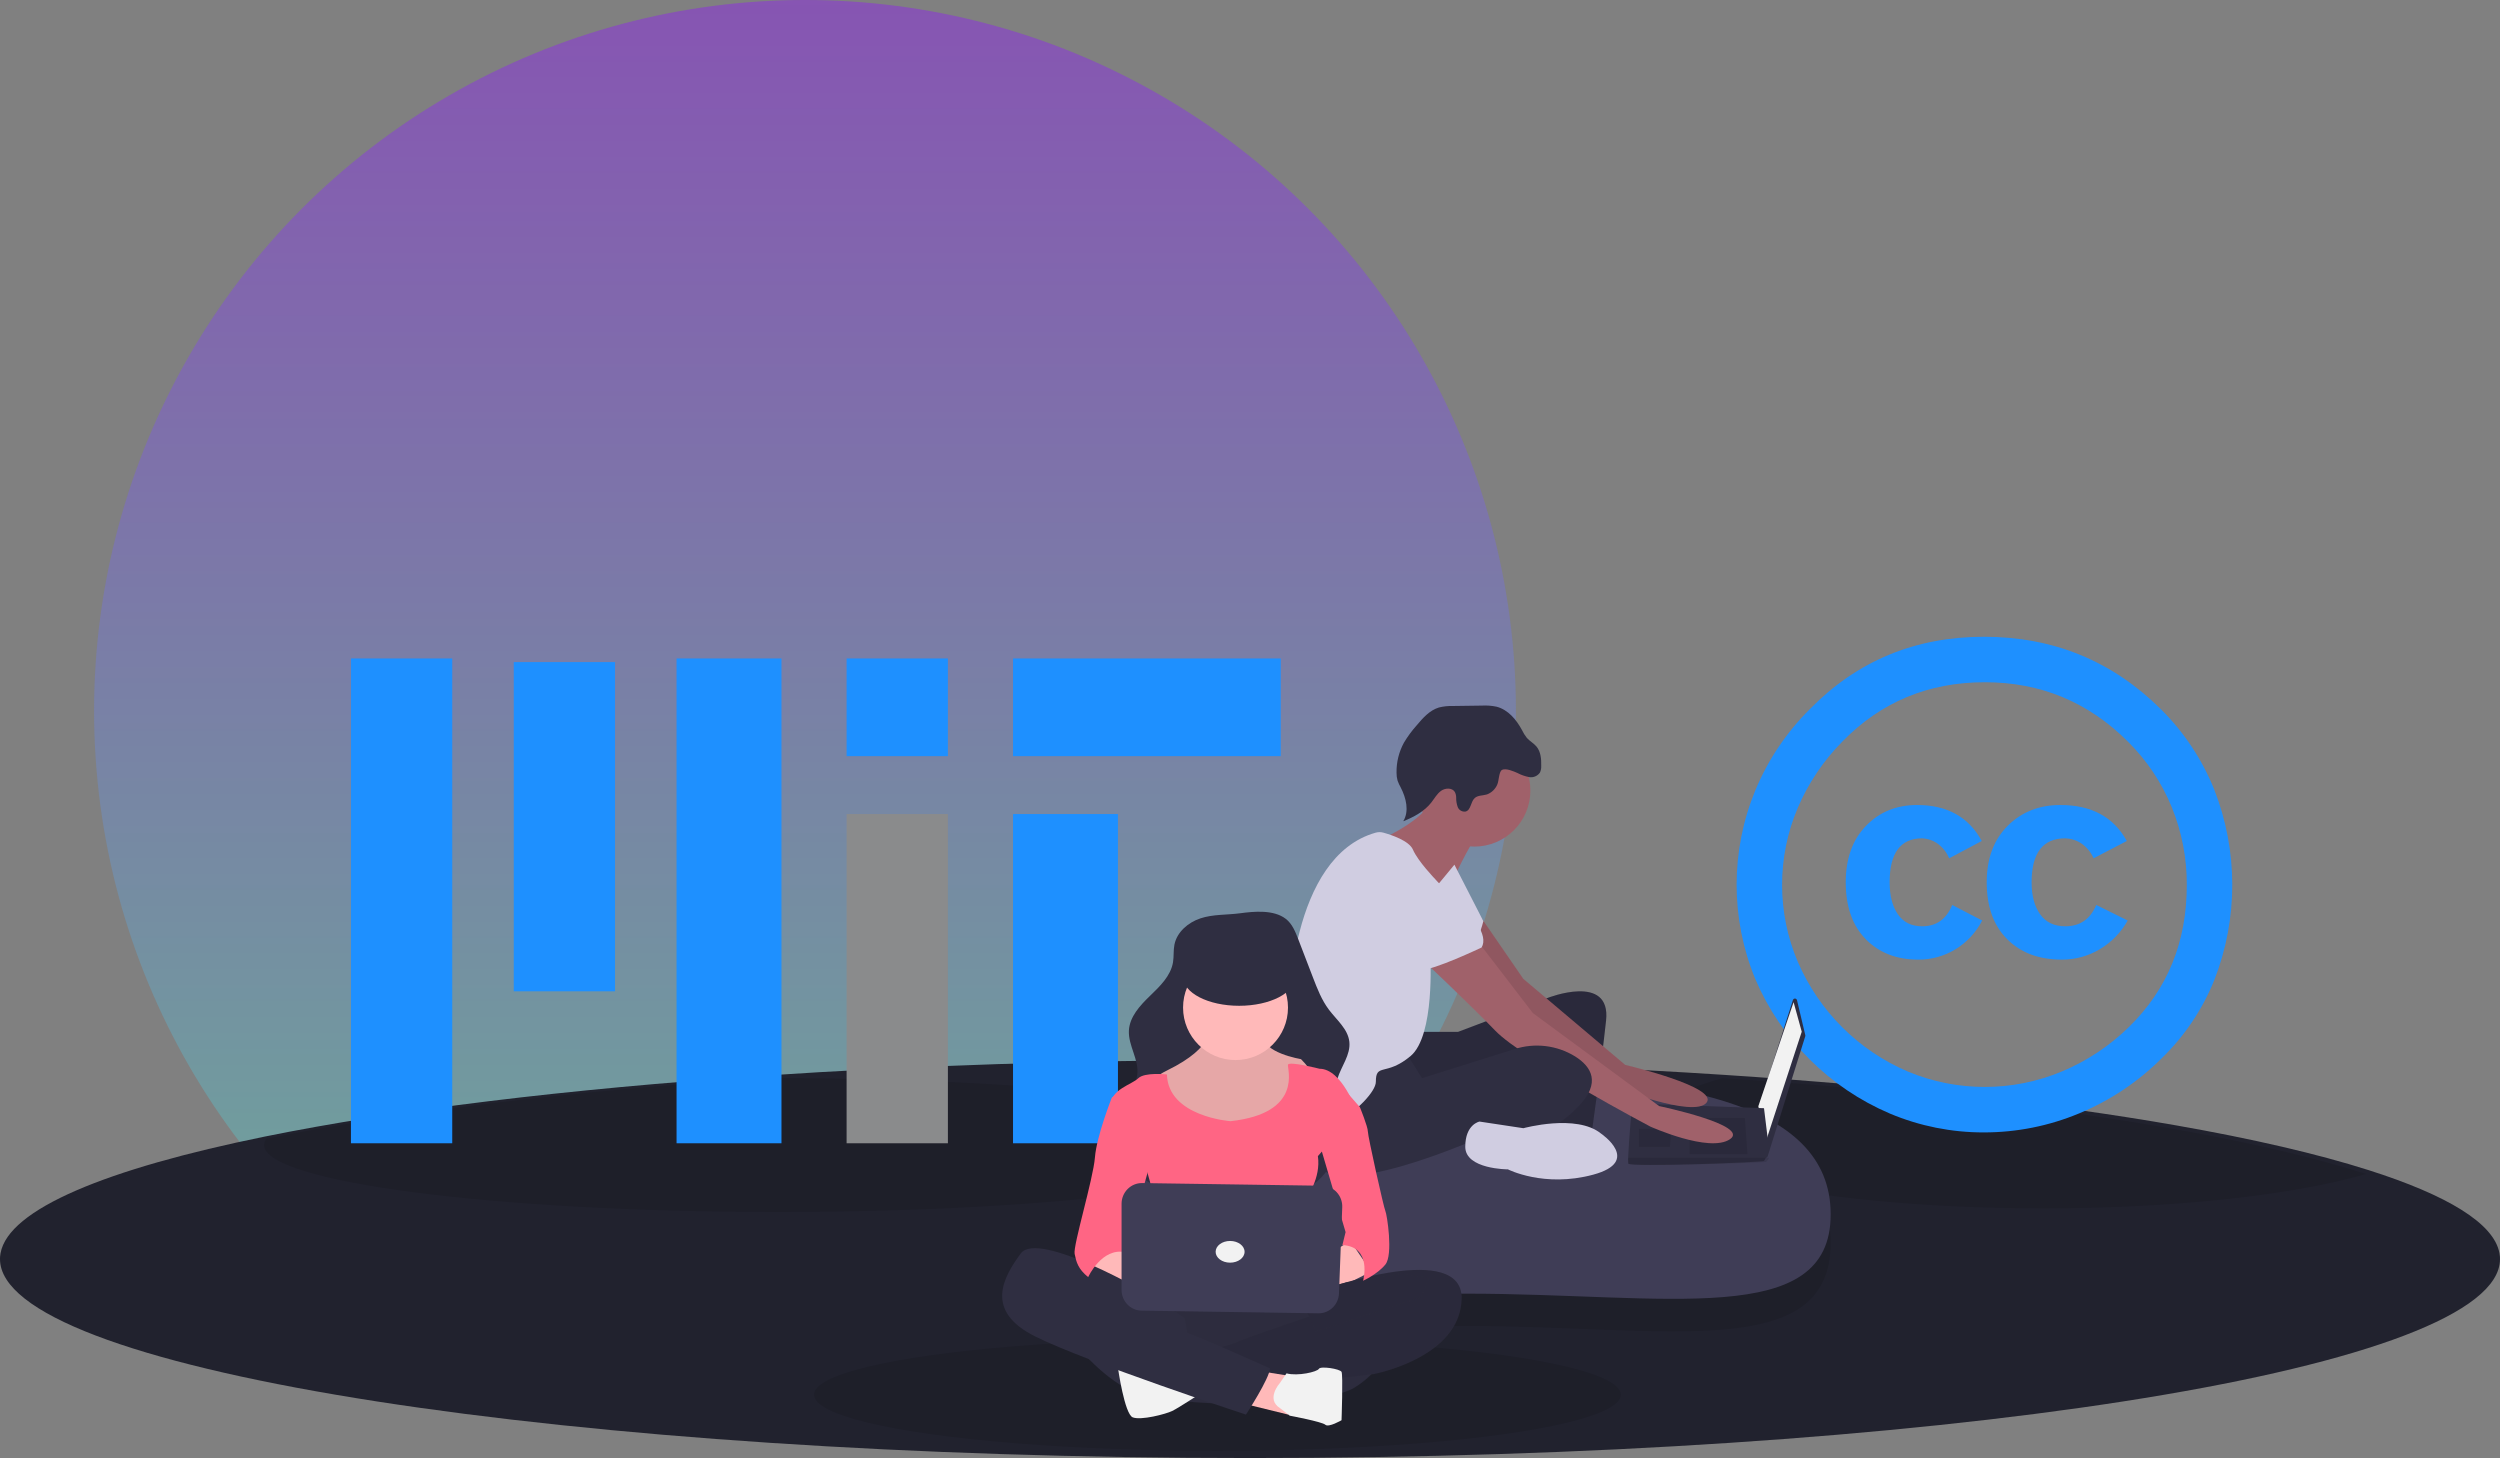 <?xml version="1.0" encoding="UTF-8"?>
<svg width="691px" height="403px" viewBox="0 0 691 403" version="1.1" xmlns="http://www.w3.org/2000/svg" xmlns:xlink="http://www.w3.org/1999/xlink">
    <rect x="0" y="0" width="691" height="403" fill="#808080" stroke="none"/>
    <title>D1681588-5597-4F4B-8A7D-EA16756987B7</title>
    <defs>
        <linearGradient x1="50%" y1="0.03%" x2="50%" y2="93.073%" id="linearGradient-1">
            <stop stop-color="#9013FE" offset="0.03%"></stop>
            <stop stop-color="#50E3C2" offset="100%"></stop>
        </linearGradient>
    </defs>
    <g id="page" stroke="none" stroke-width="1" fill="none" fill-rule="evenodd">
        <g id="Projects" transform="translate(-237, -204)">
            <g id="Intro" transform="translate(0, 90)">
                <g id="undraw_open_source_1qxw" transform="translate(237, 114)">
                    <circle id="Oval" fill="url(#linearGradient-1)" opacity="0.4" cx="222.5" cy="196.5" r="196.5"></circle>
                    <path d="M691,348 C691,348.482 690.961,348.963 690.886,349.44 C686.086,379.153 533.287,403 345.5,403 C157.713,403 4.914,379.153 0.114,349.44 C0.039,348.963 0,348.482 0,348 C0,347.864 0,347.722 0.013,347.586 C0.013,347.511 0.02,347.443 0.02,347.369 C0.026,347.342 0.028,347.314 0.027,347.287 C0.054,346.981 0.094,346.69 0.148,346.391 C2.339,334.243 29.287,323.08 73.241,314.138 C109.189,306.825 156.517,300.992 210.99,297.325 C252.329,294.541 297.782,293 345.5,293 C383.895,293 420.824,293.998 455.321,295.831 L455.334,295.831 C462.553,296.219 469.665,296.642 476.669,297.101 C524.616,300.238 567.164,305.039 601.446,311.048 C622.532,314.749 640.499,318.911 654.675,323.42 L654.682,323.42 C676.501,330.366 689.367,338.154 690.852,346.391 C690.906,346.69 690.946,346.981 690.973,347.287 C690.972,347.314 690.974,347.342 690.98,347.369 C690.98,347.443 690.987,347.511 690.987,347.586 C691,347.722 691,347.864 691,348 Z" id="Path" fill="#21222E"></path>
                    <ellipse id="Oval" fill="#000000" fill-rule="nonzero" opacity="0.1" cx="336.5" cy="385.5" rx="111.5" ry="15.5"></ellipse>
                    <path d="M654,324.492 C650.123,325.62 645.756,326.666 640.966,327.623 C621.24,331.574 594.325,334 564.689,334 C531.579,334 501.903,330.972 481.794,326.181 C465.105,322.203 455,317.029 455,311.349 C455,306.359 462.82,301.739 476.076,298 C524.001,301.158 566.53,305.99 600.795,312.039 C621.871,315.764 639.83,319.954 654,324.492 Z" id="Path" fill="#000000" fill-rule="nonzero" opacity="0.1"></path>
                    <path d="M357,316.497 C357,326.714 293.422,335 215,335 C136.578,335 73,326.714 73,316.497 C73.017,315.852 73.243,315.231 73.643,314.728 C109.465,307.455 156.626,301.654 210.907,298.008 C212.267,298.001 213.631,297.999 215,298.001 C293.422,298.001 357,306.28 357,316.497 Z" id="Path" fill="#000000" fill-rule="nonzero" opacity="0.1"></path>
                    <rect id="Rectangle" fill="#1E90FF" fill-rule="nonzero" x="280" y="225" width="29" height="91"></rect>
                    <rect id="Rectangle" fill="#1E90FF" fill-rule="nonzero" x="187" y="182" width="29" height="134"></rect>
                    <rect id="Rectangle" fill="#1E90FF" fill-rule="nonzero" x="97" y="182" width="28" height="134"></rect>
                    <rect id="Rectangle" fill="#1E90FF" fill-rule="nonzero" x="142" y="183" width="28" height="91"></rect>
                    <rect id="Rectangle" fill="#1E90FF" fill-rule="nonzero" x="234" y="182" width="28" height="27"></rect>
                    <rect id="Rectangle" fill="#8A8B8C" fill-rule="nonzero" x="234" y="225" width="28" height="91"></rect>
                    <rect id="Rectangle" fill="#1E90FF" fill-rule="nonzero" x="280" y="182" width="74" height="27"></rect>
                    <path d="M548.375,176 C567.536,176 583.845,182.687 597.304,196.062 C603.642,202.351 608.636,209.863 611.982,218.141 C618.65,235.077 618.673,253.907 612.046,270.859 C608.751,279.041 603.771,286.439 597.43,292.571 C590.91,299.066 583.18,304.219 574.677,307.74 C566.346,311.216 557.407,313.004 548.379,313 C539.453,313.026 530.614,311.258 522.385,307.8 C505.623,300.664 492.274,287.316 485.138,270.555 C478.267,253.839 478.288,235.084 485.198,218.385 C488.697,209.976 493.832,202.346 500.304,195.938 C513.351,182.649 529.375,176.003 548.375,176 Z M548.624,188.569 C533.028,188.569 519.907,194.023 509.264,204.932 C504.015,210.217 499.818,216.454 496.896,223.311 C491.127,236.886 491.127,252.231 496.896,265.806 C502.781,279.506 513.717,290.401 527.421,296.219 C541.023,301.856 556.305,301.834 569.891,296.159 C576.811,293.27 583.117,289.084 588.471,283.826 C599.112,273.406 604.431,260.338 604.431,244.624 C604.47,237.257 603.062,229.954 600.287,223.131 C597.516,216.358 593.416,210.212 588.23,205.056 C577.257,194.065 564.055,188.569 548.624,188.569 Z M547.754,232.448 L538.745,237.238 C538.018,235.472 536.783,233.973 535.204,232.94 C534.029,232.192 532.683,231.769 531.299,231.713 C525.298,231.713 522.295,235.765 522.293,243.87 C522.293,247.554 523.053,250.5 524.573,252.709 C526.094,254.92 528.336,256.026 531.299,256.027 C535.223,256.027 537.986,254.062 539.588,250.132 L547.872,254.43 C544.424,261.123 537.616,265.291 530.219,265.238 C524.215,265.238 519.372,263.355 515.688,259.588 C512.006,255.823 510.165,250.584 510.165,243.872 C510.165,237.322 512.026,232.124 515.749,228.277 C519.47,224.43 524.174,222.506 529.86,222.504 C538.188,222.5 544.153,225.815 547.754,232.448 Z M587.849,232.448 L578.664,237.238 C577.913,235.471 576.636,233.972 575.003,232.94 C573.749,232.18 572.316,231.757 570.846,231.713 C564.641,231.713 561.538,235.765 561.536,243.87 C561.536,247.554 562.322,250.5 563.894,252.709 C565.464,254.92 567.782,256.026 570.846,256.027 C574.896,256.027 577.749,254.062 579.405,250.132 L588.092,254.43 C586.28,257.696 583.626,260.429 580.402,262.352 C577.224,264.263 573.572,265.262 569.853,265.238 C563.564,265.238 558.539,263.355 554.779,259.588 C551.009,255.823 549.126,250.584 549.128,243.872 C549.128,237.322 551.053,232.124 554.901,228.277 C558.745,224.43 563.605,222.506 569.48,222.504 C578.084,222.5 584.207,225.815 587.849,232.448 Z" id="Shape" fill="#1E90FF" fill-rule="nonzero"></path>
                    <path d="M506,343.513 C506,376.789 460.668,366.497 405.163,366.497 C349.659,366.497 305,376.789 305,343.513 C305,310.237 350.326,303 405.831,303 C461.335,303 506,310.237 506,343.513 Z" id="Path" fill="#000000" fill-rule="nonzero" opacity="0.1"></path>
                    <path d="M506,335.643 C506,367.383 460.668,357.566 405.163,357.566 C349.659,357.566 305,367.384 305,335.643 C305,303.903 350.326,297 405.831,297 C461.335,297 506,303.903 506,335.643 Z" id="Path" fill="#3F3D56" fill-rule="nonzero"></path>
                    <path d="M496.694,276.461 L498.983,286.107 C499.009,286.214 499.005,286.327 498.972,286.432 L488.588,319.581 C488.503,319.852 488.245,320.025 487.968,319.997 C487.692,319.969 487.472,319.748 487.44,319.466 L486.004,306.552 C485.994,306.466 486.003,306.379 486.029,306.297 L495.56,276.416 C495.642,276.16 495.88,275.99 496.144,276 C496.407,276.011 496.632,276.199 496.694,276.461 L496.694,276.461 Z" id="Path" fill="#2F2E41" fill-rule="nonzero"></path>
                    <polygon id="Path" fill="#F2F2F2" fill-rule="nonzero" points="495.749 277 498 285.168 488.25 315 486 305.767"></polygon>
                    <path d="M450.067,321.604 C450.424,322.687 487.214,321.243 487.571,320.882 C487.883,320.43 488.146,319.946 488.357,319.438 C488.693,318.717 489,317.995 489,317.995 L487.571,306.307 L451.139,305 C451.139,305 450.228,314.905 450.042,319.438 C449.979,320.159 449.987,320.885 450.067,321.604 L450.067,321.604 Z" id="Path" fill="#2F2E41" fill-rule="nonzero"></path>
                    <polygon id="Path" fill="#000000" fill-rule="nonzero" opacity="0.1" points="482.289 309 483 319 467 319 467 309"></polygon>
                    <polygon id="Path" fill="#000000" fill-rule="nonzero" opacity="0.1" points="461.908 312.022 462 312 461.566 317 453 317 453 312.022"></polygon>
                    <path d="M450.068,321.691 C450.431,322.537 487.838,321.409 488.201,321.127 C488.518,320.774 488.785,320.397 489,320 L450.043,320 C449.978,320.563 449.987,321.129 450.068,321.691 Z" id="Path" fill="#000000" fill-rule="nonzero" opacity="0.1"></path>
                    <path d="M392.97,285.207 L403.015,285.207 L427.771,275.827 C427.771,275.827 445.352,268.879 443.917,282.081 C442.482,295.282 439.97,313 439.97,313 C439.97,313 432.077,309.526 427.771,310.568 C423.466,311.61 426.336,289.376 426.336,289.376 C426.336,289.376 391.176,305.704 387.947,303.62 C384.718,301.536 384,286.944 384,286.944 L392.97,285.207 Z" id="Path" fill="#2F2E41" fill-rule="nonzero"></path>
                    <path d="M392.97,285.207 L403.015,285.207 L427.771,275.827 C427.771,275.827 445.352,268.879 443.917,282.081 C442.482,295.282 439.97,313 439.97,313 C439.97,313 432.077,309.526 427.771,310.568 C423.466,311.61 426.336,289.376 426.336,289.376 C426.336,289.376 391.176,305.704 387.947,303.62 C384.718,301.536 384,286.944 384,286.944 L392.97,285.207 Z" id="Path" fill="#000000" fill-rule="nonzero" opacity="0.1"></path>
                    <path d="M408.954,253 L421.036,270.548 L449.202,294.336 C449.202,294.336 475.23,300.464 471.664,304.789 C468.099,309.114 446.35,300.464 446.35,300.464 C446.35,300.464 413.905,276.675 412.835,274.873 C411.766,273.071 400,256.131 400,256.131 L408.954,253 Z" id="Path" fill="#A0616A" fill-rule="nonzero"></path>
                    <path d="M408.954,253 L421.036,270.548 L449.202,294.336 C449.202,294.336 475.23,300.464 471.664,304.789 C468.099,309.114 446.35,300.464 446.35,300.464 C446.35,300.464 413.905,276.675 412.835,274.873 C411.766,273.071 400,256.131 400,256.131 L408.954,253 Z" id="Path" fill="#000000" fill-rule="nonzero" opacity="0.1"></path>
                    <circle id="Oval" fill="#A0616A" fill-rule="nonzero" cx="407.5" cy="218.5" r="15.5"></circle>
                    <path d="M407,232.772 C407,232.772 401.526,242.01 400.431,246.985 C399.336,251.959 384.007,237.036 384.007,237.036 L382,231.884 C382,231.884 396.416,225.311 395.321,219.981 C394.226,214.651 407,232.772 407,232.772 Z" id="Path" fill="#A0616A" fill-rule="nonzero"></path>
                    <path d="M402,239 L410,254.612 C410,254.612 408.182,262.237 405.273,262.963 C402.364,263.689 390,253.523 390,253.523 L402,239 Z" id="Path" fill="#D0CDE1" fill-rule="nonzero"></path>
                    <path d="M409.09,261 L423.688,280.016 L458.581,305.722 C458.581,305.722 483.861,311.004 478.164,314.878 C472.467,318.751 456.089,311.356 456.089,311.356 C456.089,311.356 420.84,292.693 413.363,284.946 C405.886,277.198 392,264.169 392,264.169 L409.09,261 Z" id="Path" fill="#A0616A" fill-rule="nonzero"></path>
                    <path d="M388.77,291.232 L393.054,298.004 L418.619,289.973 C424.224,288.164 430.341,288.901 435.354,291.989 C439.817,294.796 442.672,299.252 436.247,305.846 C423.396,319.034 414.829,311.905 414.829,311.905 C414.829,311.905 371.636,332.222 364.496,322.242 C357.357,312.262 357,307.271 357,307.271 C357,307.271 384.487,290.162 388.77,291.232 Z" id="Path" fill="#2F2E41" fill-rule="nonzero"></path>
                    <path d="M442.501,313.303 C442.501,313.303 453.929,321.009 440.358,324.679 C426.786,328.348 416.786,323.211 416.786,323.211 C416.786,323.211 405,323.211 405,316.972 C405,310.734 408.929,310 408.929,310 L421.072,311.835 C421.072,311.835 435.715,307.798 442.501,313.303 Z" id="Path" fill="#D0CDE1" fill-rule="nonzero"></path>
                    <path d="M419.378,213.636 C420.401,214.179 421.502,214.568 422.642,214.789 C423.813,214.996 424.996,214.496 425.652,213.517 C425.907,212.949 426.024,212.33 425.994,211.71 C426.035,209.835 425.898,207.808 424.694,206.356 C423.927,205.433 422.808,204.851 422.015,203.949 C421.482,203.274 421.028,202.542 420.661,201.766 C419.118,198.907 416.834,196.159 413.659,195.334 C412.317,195.05 410.942,194.946 409.571,195.026 L401.576,195.137 C400.281,195.096 398.986,195.234 397.73,195.546 C395.156,196.314 393.283,198.449 391.566,200.491 C390.234,201.98 389.051,203.592 388.032,205.305 C386.65,207.847 385.952,210.696 386.003,213.581 C385.992,214.321 386.089,215.058 386.29,215.771 C386.526,216.424 386.817,217.057 387.162,217.661 C388.662,220.567 389.552,224.197 387.863,227 C390.797,225.818 393.699,224.267 395.634,221.792 C396.5,220.684 397.178,219.387 398.332,218.575 C399.486,217.762 401.365,217.691 402.105,218.884 C402.36,219.367 402.491,219.903 402.487,220.447 C402.464,221.346 402.612,222.241 402.924,223.085 C403.269,223.946 404.174,224.455 405.1,224.31 C406.607,223.892 406.463,221.61 407.623,220.573 C408.505,219.786 409.865,219.936 410.997,219.579 C412.309,219.087 413.352,218.074 413.87,216.786 C414.299,215.838 414.293,213.355 415.104,212.841 C416.121,212.196 418.435,213.221 419.378,213.636 Z" id="Path" fill="#2F2E41" fill-rule="nonzero"></path>
                    <path d="M380.26,230.142 C380.952,229.951 381.68,229.953 382.371,230.148 C384.564,230.759 389.481,232.376 390.535,234.838 C391.902,238.029 396.686,242.993 396.686,242.993 C396.686,242.993 403.178,249.73 401.811,254.339 C400.444,258.949 395.319,264.267 395.319,264.267 C395.319,264.267 396.686,286.25 389.852,291.923 C383.018,297.596 380.285,293.696 380.285,299.015 C380.285,304.333 359.1,320.998 355,310.715 C355,310.715 357.05,291.569 356.367,284.832 C355.693,278.192 356.679,236.767 380.26,230.142 Z" id="Path" fill="#D0CDE1" fill-rule="nonzero"></path>
                    <path d="M391.147,238.942 C391.147,238.942 413.553,255.077 409.513,261.89 C409.513,261.89 395.922,268.344 392.983,267.986 C390.045,267.627 378.658,255.077 375.72,254.002 C372.781,252.926 371.312,233.563 391.147,238.942 Z" id="Path" fill="#D0CDE1" fill-rule="nonzero"></path>
                    <path d="M331.799,253.834 C328.395,254.967 325.311,257.617 324.614,261.09 C324.291,262.7 324.489,264.374 324.217,265.993 C323.586,269.749 320.595,272.617 317.836,275.281 C315.078,277.945 312.228,281.04 312.027,284.842 C311.807,289.004 314.87,292.904 314.34,297.039 C313.724,301.844 308.575,304.957 307.302,309.634 C306.452,312.757 307.494,316.122 309.207,318.879 C312.472,324.134 318.054,327.702 323.998,329.615 C329.941,331.527 336.272,331.93 342.524,331.994 C350.137,332.073 358.402,331.429 364.122,326.477 C367.389,323.623 369.441,319.658 369.866,315.376 C370.41,309.64 367.98,303.713 369.656,298.194 C370.71,294.721 373.355,291.549 372.96,287.944 C372.574,284.42 369.451,281.922 367.308,279.075 C365.308,276.417 364.094,273.277 362.904,270.182 L358.833,259.592 C358.033,257.511 357.154,255.321 355.371,253.955 C352.032,251.397 346.664,251.9 342.76,252.427 C339.138,252.916 335.282,252.675 331.799,253.834 Z" id="Path" fill="#2F2E41" fill-rule="nonzero"></path>
                    <path d="M334.378,283.499 C334.378,283.499 336.179,289.223 322.672,295.828 C309.165,302.433 324.022,309.477 324.022,309.477 L339.78,313 C339.78,313 355.989,310.798 357.789,308.157 C359.59,305.515 362.742,296.709 361.842,295.388 C361.168,294.447 360.415,293.563 359.59,292.746 C359.59,292.746 348.785,290.985 349.235,286.141 C349.685,281.298 334.378,283.499 334.378,283.499 Z" id="Path" fill="#FFB9B9" fill-rule="nonzero"></path>
                    <path d="M334.378,283.499 C334.378,283.499 336.179,289.223 322.672,295.828 C309.165,302.433 324.022,309.477 324.022,309.477 L339.78,313 C339.78,313 355.989,310.798 357.789,308.157 C359.59,305.515 362.742,296.709 361.842,295.388 C361.168,294.447 360.415,293.563 359.59,292.746 C359.59,292.746 348.785,290.985 349.235,286.141 C349.685,281.298 334.378,283.499 334.378,283.499 Z" id="Path" fill="#000000" fill-rule="nonzero" opacity="0.1"></path>
                    <circle id="Oval" fill="#FFB9B9" fill-rule="nonzero" cx="341.5" cy="278.5" r="14.5"></circle>
                    <path d="M340.105,309.895 C340.105,309.895 322.864,308.658 322.538,296.982 C322.538,296.982 316.395,296.283 314.605,298.04 C312.816,299.796 307,301.113 307,305.504 C307,309.895 316.842,323.068 316.842,323.068 C316.842,323.068 322.211,340.632 319.974,343.705 C317.737,346.779 317.289,354.683 317.289,354.683 C317.289,354.683 339.658,352.926 343.237,354.683 C346.816,356.439 361.132,356.439 362.026,354.683 C362.921,352.926 361.132,330.972 361.132,330.972 C361.132,330.972 365.158,325.703 364.263,319.555 L375,307.261 C375,307.261 370.974,295.405 364.711,295.405 C364.711,295.405 356.211,293.21 355.987,294.307 C355.763,295.405 360.237,307.7 340.105,309.895 Z" id="Path" fill="#FF6584" fill-rule="nonzero"></path>
                    <path d="M301,348.663 C301,348.663 304.916,355.27 314.925,356.686 C324.933,358.102 326.674,354.326 325.803,353.382 C324.933,352.439 314.49,348.191 314.49,348.191 L308.397,343 L301,348.663 Z" id="Path" fill="#FFB9B9" fill-rule="nonzero"></path>
                    <path d="M373.219,343 L361.656,350.049 C361.656,350.049 346.536,349.109 352.317,353.809 C358.099,358.509 368.772,356.629 368.772,356.629 L379,351.459 L373.219,343 Z" id="Path" fill="#FFB9B9" fill-rule="nonzero"></path>
                    <path d="M315.199,356 C315.199,356 304.394,381.655 317.45,385.568 C330.507,389.481 366.525,388.612 374.629,383.394 C382.733,378.176 384.984,371.219 383.634,369.045 C382.283,366.871 373.279,360.783 366.975,360.348 C360.672,359.913 315.199,356 315.199,356 Z" id="Path" fill="#2F2E41" fill-rule="nonzero"></path>
                    <path d="M315.199,356 C315.199,356 304.394,381.655 317.45,385.568 C330.507,389.481 366.525,388.612 374.629,383.394 C382.733,378.176 384.984,371.219 383.634,369.045 C382.283,366.871 373.279,360.783 366.975,360.348 C360.672,359.913 315.199,356 315.199,356 Z" id="Path" fill="#000000" fill-rule="nonzero" opacity="0.05"></path>
                    <path d="M366.276,356.263 C366.276,356.263 404.447,342.734 403.996,359.058 C403.545,375.382 379.664,379.794 379.664,379.794 L372.455,380.676 L332.802,382 C332.802,382 334.154,374.941 331,374.059 C331,374.059 341.364,371.411 341.814,370.97 C342.265,370.529 367.949,361.705 369.751,361.264 C371.553,360.823 376.96,357.293 381.016,357.734 C381.016,357.734 385.522,354.205 390.478,355.087 L376.51,355.97 L366.276,356.263 Z" id="Path" fill="#2F2E41" fill-rule="nonzero"></path>
                    <path d="M366.276,356.263 C366.276,356.263 404.447,342.734 403.996,359.058 C403.545,375.382 379.664,379.794 379.664,379.794 L372.455,380.676 L332.802,382 C332.802,382 334.154,374.941 331,374.059 C331,374.059 341.364,371.411 341.814,370.97 C342.265,370.529 367.949,361.705 369.751,361.264 C371.553,360.823 376.96,357.293 381.016,357.734 C381.016,357.734 385.522,354.205 390.478,355.087 L376.51,355.97 L366.276,356.263 Z" id="Path" fill="#000000" fill-rule="nonzero" opacity="0.1"></path>
                    <polygon id="Path" fill="#2F2E41" fill-rule="nonzero" points="359 358.003 363.766 368 392.769 358.564 395 353.231 387.414 352 372.164 354.462 365.55 356.103"></polygon>
                    <polygon id="Path" fill="#000000" fill-rule="nonzero" opacity="0.1" points="359 358.003 363.766 368 392.769 358.564 395 353.231 387.414 352 372.164 354.462 365.55 356.103"></polygon>
                    <path d="M298.129,372.478 C298.129,372.478 306.71,383.291 316.645,385.995 C326.581,388.698 332,385.094 332,385.094 L328.839,372.478 L327.484,364.368 L321.613,360.313 L309.871,354.906 L295.871,350.4 C295.871,350.4 290,349.499 290,350.4 C290,351.302 295.419,364.818 295.419,364.818 L298.129,372.478 Z" id="Path" fill="#2F2E41" fill-rule="nonzero"></path>
                    <path d="M309,378.069 C309,378.069 310.818,390.876 313.091,391.759 C315.364,392.643 322.183,390.876 324.001,389.993 C325.819,389.11 332,385.035 332,385.035 C332,385.035 310.364,377.186 309,378.069 Z" id="Path" fill="#F2F2F2" fill-rule="nonzero"></path>
                    <polygon id="Path" fill="#FFB9B9" fill-rule="nonzero" points="348.334 379 357 380.385 356.088 391 344 388.029"></polygon>
                    <path d="M353.758,382.273 C353.758,382.273 349.774,386.701 353.801,389.208 L356.485,391.296 C356.485,391.296 365.433,392.967 366.327,393.803 C367.222,394.638 370.801,392.549 370.801,392.549 C370.801,392.549 371.249,380.017 370.801,379.182 C370.354,378.346 364.985,377.511 364.538,378.346 C364.09,379.182 358.722,380.435 355.59,379.599 L353.758,382.273 Z" id="Path" fill="#F2F2F2" fill-rule="nonzero"></path>
                    <path d="M317.894,357.922 C317.894,357.922 286.995,339.84 282.14,346.455 C277.284,353.071 271.988,362.333 286.113,369.389 C300.238,376.446 344.379,391 344.379,391 C344.379,391 351,380.856 351,378.21 C351,378.21 327.605,367.625 323.633,366.743 C319.66,365.861 303.769,355.717 301.562,354.835 C299.355,353.953 296.265,351.307 296.265,351.307 L317.894,357.922 Z" id="Path" fill="#2F2E41" fill-rule="nonzero"></path>
                    <path d="M309.183,302 L307.313,303.378 C307.313,303.378 303.105,313.946 302.638,319.919 C302.17,325.892 296.56,344.27 297.028,346.568 C297.495,348.865 297.963,350.703 300.768,353 C300.768,353 304.508,344.73 311.053,346.108 L319,317.622 L309.183,302 Z" id="Path" fill="#FF6584" fill-rule="nonzero"></path>
                    <path d="M372.359,302 L375.878,306.034 C375.878,306.034 378.078,311.414 378.078,312.759 C378.078,314.103 382.477,333.828 382.917,334.724 C383.357,335.621 385.117,346.828 382.917,349.517 C380.717,352.207 376.758,354 376.758,354 C376.758,354 379.398,344.586 371.039,344.138 L371.919,340.552 L364,313.655 L372.359,302 Z" id="Path" fill="#FF6584" fill-rule="nonzero"></path>
                    <path d="M310,332.725 L310,356.537 C310,359.666 312.465,362.215 315.534,362.262 L364.4,362.999 C367.451,363.045 369.98,360.602 370.097,357.495 L370.996,333.68 C371.054,332.139 370.5,330.639 369.458,329.52 C368.417,328.401 366.977,327.758 365.464,327.736 L315.699,327.001 C314.195,326.978 312.745,327.572 311.674,328.648 C310.603,329.724 310,331.192 310,332.725 Z" id="Path" fill="#3F3D56" fill-rule="nonzero"></path>
                    <ellipse id="Oval" fill="#2F2E41" fill-rule="nonzero" cx="342.5" cy="270" rx="15.5" ry="8"></ellipse>
                    <ellipse id="Oval" fill="#F2F2F2" fill-rule="nonzero" cx="340" cy="346" rx="4" ry="3"></ellipse>
                </g>
            </g>
        </g>
    </g>
</svg>